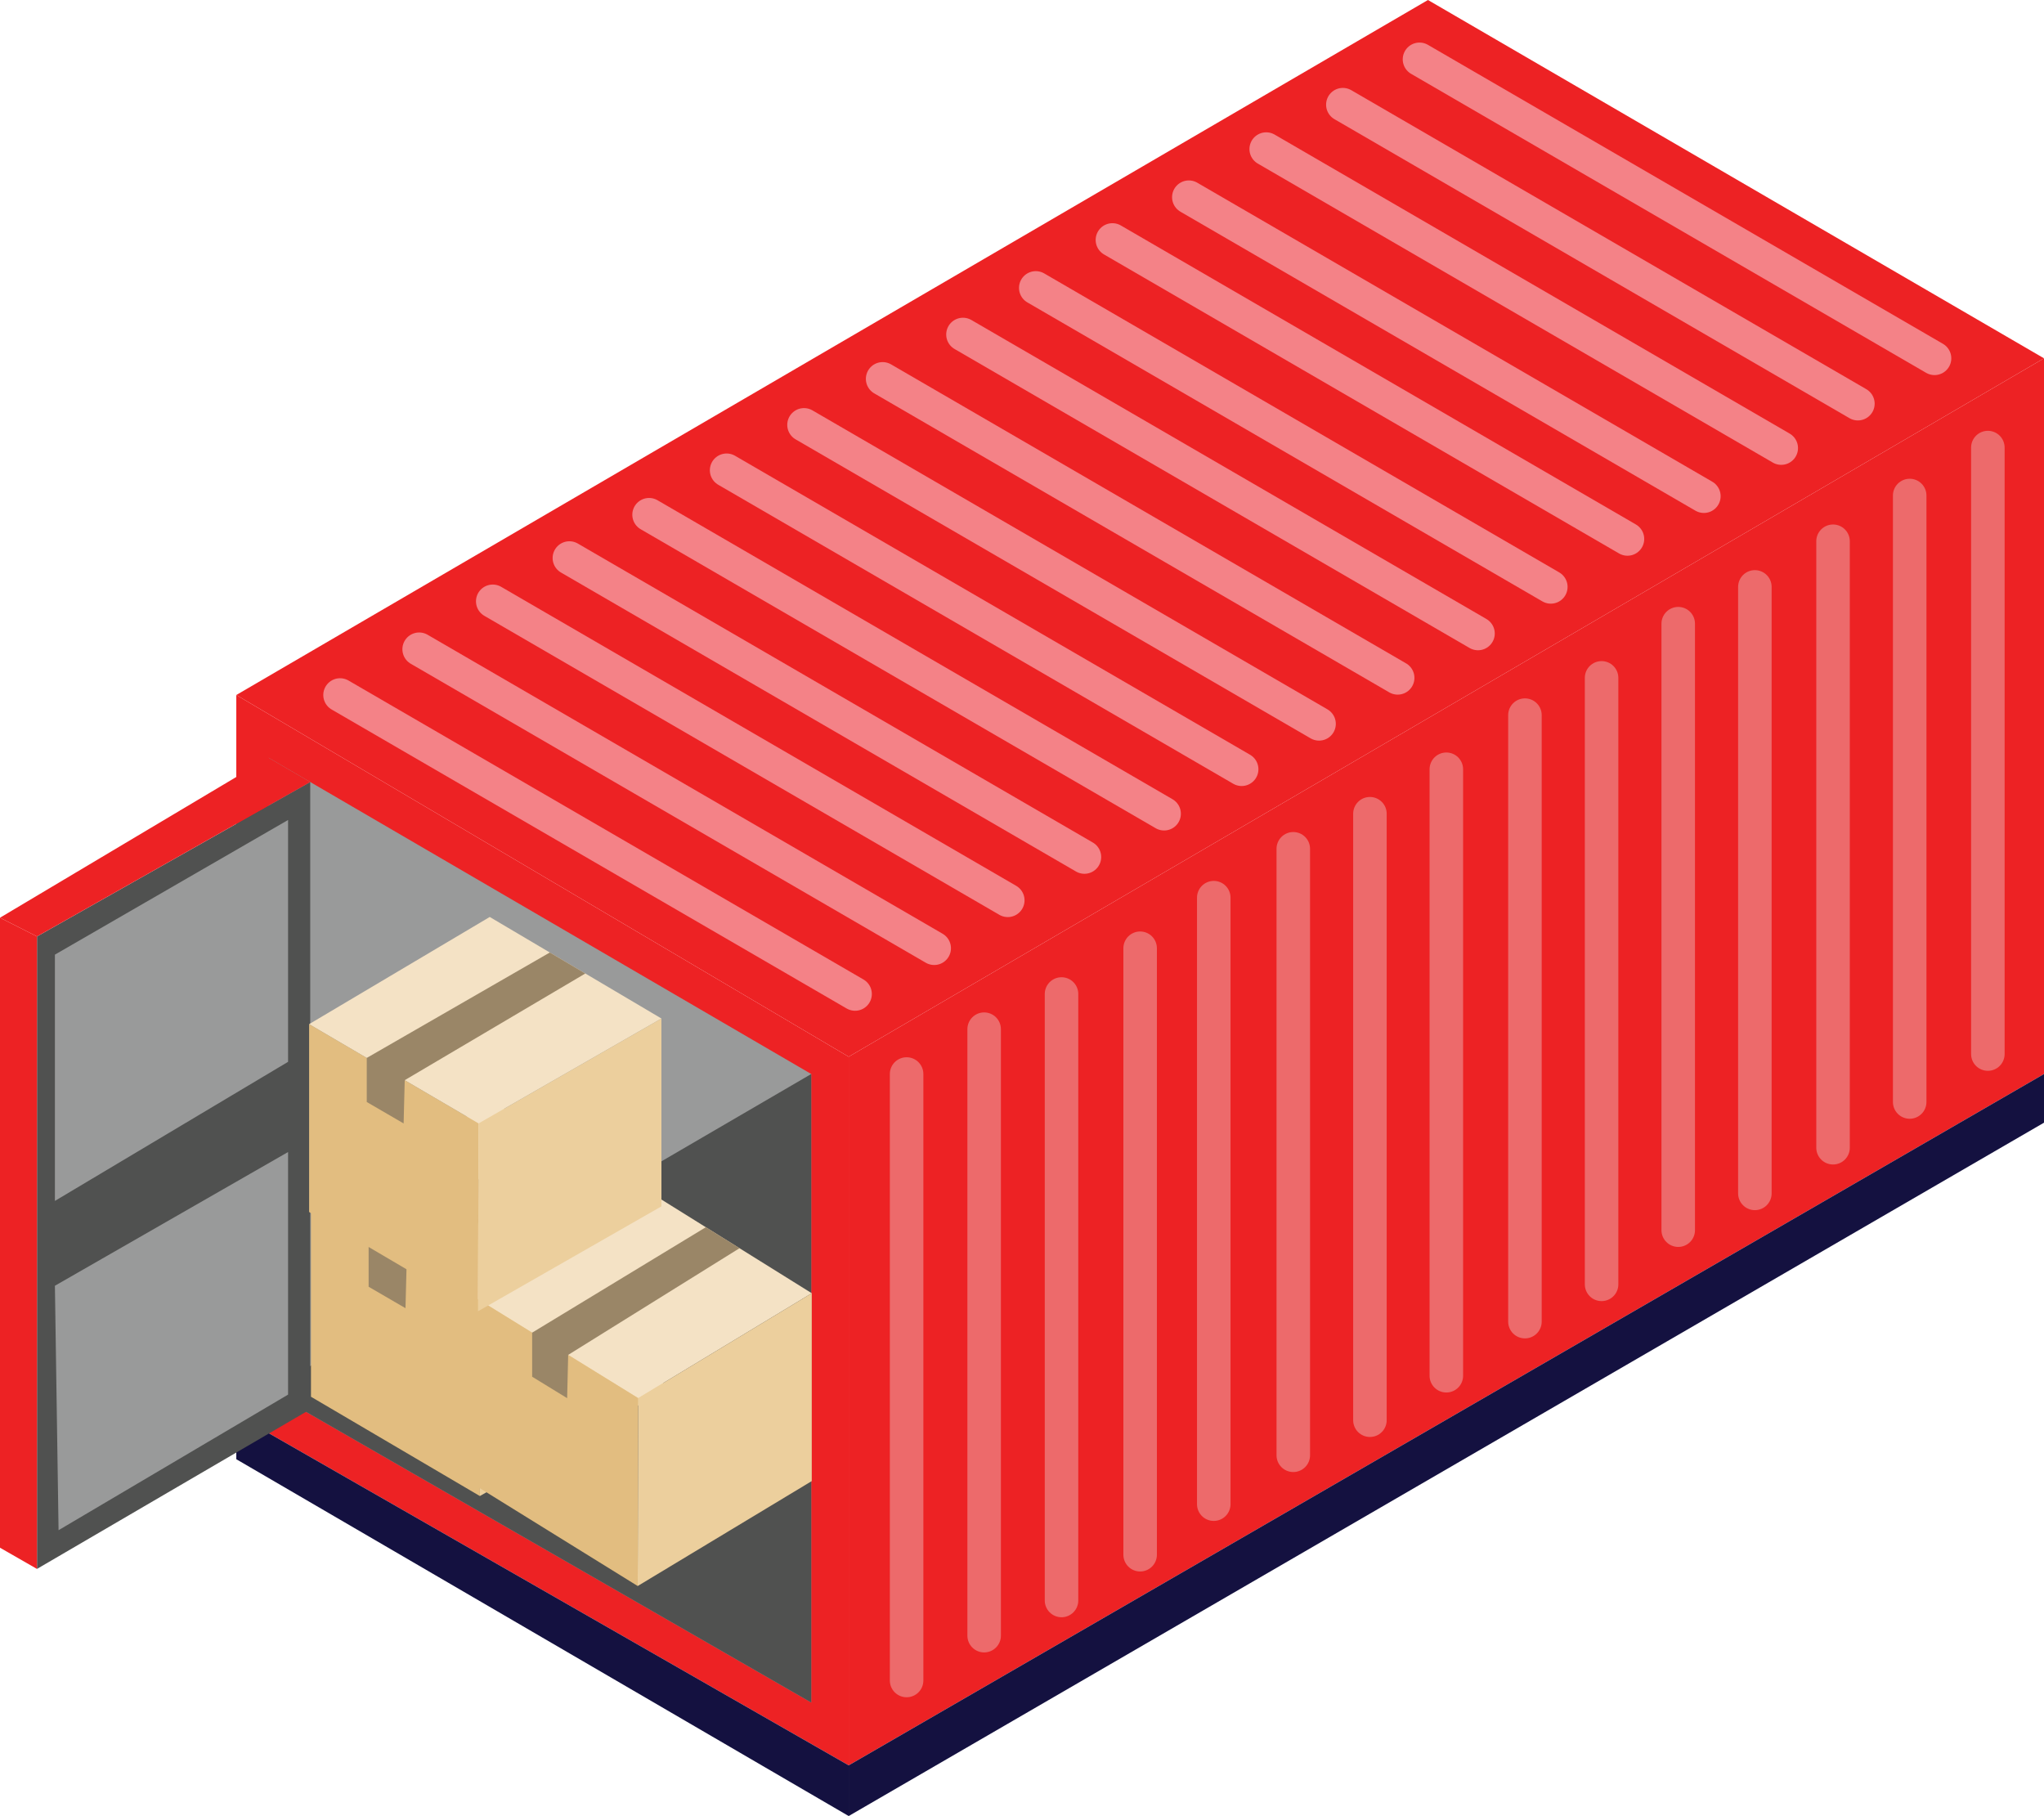 <svg xmlns="http://www.w3.org/2000/svg" viewBox="0 0 954.18 847.71"><defs><style>.cls-1{fill:#ed2224;}.cls-1,.cls-10,.cls-2,.cls-3,.cls-4,.cls-7,.cls-8,.cls-9{fill-rule:evenodd;}.cls-2{fill:#999a9a;}.cls-3{fill:#141140;}.cls-4{fill:#505150;}.cls-5,.cls-6{fill:none;stroke-linecap:round;stroke-miterlimit:10;stroke-width:15.65px;}.cls-5{stroke:#f48287;}.cls-6{stroke:#ed6a6b;}.cls-7{fill:#f4e2c5;}.cls-8{fill:#e2bd80;}.cls-9{fill:#eccf9d;}.cls-10{fill:#9a8667;}</style></defs><g id="Layer_2" data-name="Layer 2"><g id="Layer_1-2" data-name="Layer 1"><polygon class="cls-1" points="110.31 324.42 666.6 0 954.18 167.26 396.18 493.27 110.31 324.42"/><polygon class="cls-1" points="396.18 493.27 396.18 824.05 954.18 501.34 954.18 167.26 396.18 493.27"/><polygon class="cls-1" points="110.31 324.42 396.18 493.27 396.18 824.05 110.31 660.33 110.31 324.42"/><polygon class="cls-2" points="125.38 353.71 378.7 501.34 378.7 794.72 125.38 648.98 125.38 353.71"/><polygon class="cls-3" points="954.18 501.34 954.18 524.06 396.18 847.71 396.18 824.05 954.18 501.34"/><polygon class="cls-3" points="396.18 847.71 110.31 681.15 110.31 660.33 396.18 824.05 396.18 847.71"/><polygon class="cls-4" points="17.26 437.13 144.82 365.05 144.82 657.88 17.26 732.36 17.26 437.13"/><polygon class="cls-4" points="125.38 648.98 378.7 501.34 378.7 794.72 125.38 648.98"/><polygon class="cls-2" points="25.63 445.62 134.48 382.76 134.48 495.65 25.63 560.58 25.63 445.62"/><polygon class="cls-2" points="25.63 600.18 134.48 537.76 134.48 650.99 27.34 714.28 25.63 600.18"/><polygon class="cls-1" points="17.26 732.36 0 722.46 0 428.38 17.26 437.13 17.26 732.36"/><polygon class="cls-1" points="0 428.38 125.38 353.71 144.82 365.05 17.26 437.13 0 428.38"/><line class="cls-5" x1="158.74" y1="324.42" x2="399.17" y2="463.99"/><line class="cls-5" x1="195.67" y1="303.06" x2="436.1" y2="442.63"/><line class="cls-5" x1="230.02" y1="280.69" x2="470.45" y2="420.26"/><line class="cls-5" x1="265.8" y1="260.48" x2="506.23" y2="400.05"/><line class="cls-5" x1="303" y1="240.27" x2="543.43" y2="379.84"/><line class="cls-5" x1="339.2" y1="219.51" x2="579.63" y2="359.08"/><line class="cls-5" x1="375.33" y1="198.32" x2="615.76" y2="337.89"/><line class="cls-5" x1="412.03" y1="176.85" x2="652.46" y2="316.42"/><line class="cls-5" x1="449.53" y1="156.14" x2="689.96" y2="295.71"/><line class="cls-5" x1="483.52" y1="134.39" x2="723.95" y2="273.96"/><line class="cls-5" x1="519.3" y1="112.01" x2="759.73" y2="251.58"/><line class="cls-5" x1="554.97" y1="92.05" x2="795.4" y2="231.62"/><line class="cls-5" x1="591.09" y1="69.59" x2="831.52" y2="209.16"/><line class="cls-5" x1="626.87" y1="48.86" x2="867.3" y2="188.43"/><line class="cls-5" x1="662.65" y1="27.69" x2="903.08" y2="167.26"/><line class="cls-6" x1="423.22" y1="501.34" x2="423.22" y2="784.44"/><line class="cls-6" x1="459.42" y1="480.41" x2="459.42" y2="763.51"/><line class="cls-6" x1="495.54" y1="463.99" x2="495.54" y2="747.09"/><line class="cls-6" x1="532.24" y1="442.63" x2="532.24" y2="725.73"/><line class="cls-6" x1="566.61" y1="419.02" x2="566.61" y2="702.13"/><line class="cls-6" x1="603.73" y1="396.21" x2="603.73" y2="679.31"/><line class="cls-6" x1="639.51" y1="379.84" x2="639.51" y2="662.94"/><line class="cls-6" x1="675.18" y1="359.08" x2="675.18" y2="642.18"/><line class="cls-6" x1="711.87" y1="333.82" x2="711.87" y2="616.92"/><line class="cls-6" x1="747.65" y1="316.42" x2="747.65" y2="599.52"/><line class="cls-6" x1="783.43" y1="291.13" x2="783.43" y2="574.23"/><line class="cls-6" x1="819.21" y1="273.96" x2="819.21" y2="557.06"/><line class="cls-6" x1="855.7" y1="252.65" x2="855.7" y2="535.75"/><line class="cls-6" x1="891.48" y1="231.3" x2="891.48" y2="514.4"/><line class="cls-6" x1="927.97" y1="208.92" x2="927.97" y2="492.02"/><polygon class="cls-7" points="229.49 514.27 309.64 561.67 224.27 610.65 145.17 564.3 229.49 514.27"/><polygon class="cls-8" points="145.17 564.3 145.17 651.99 224.01 698.34 224.27 610.65 145.17 564.3"/><polygon class="cls-9" points="309.64 561.67 309.64 649.36 224.01 698.34 224.27 610.65 309.64 561.67"/><polygon class="cls-10" points="257.54 530.86 172.08 580.07 172.08 600.64 189.29 610.65 189.81 590.46 274.11 540.66 257.54 530.86"/><polygon class="cls-7" points="302.89 556.27 378.94 603.67 297.94 652.65 222.89 606.3 302.89 556.27"/><polygon class="cls-8" points="222.89 606.3 222.89 693.99 297.69 740.34 297.94 652.65 222.89 606.3"/><polygon class="cls-9" points="378.94 603.67 378.94 691.36 297.69 740.34 297.94 652.65 378.94 603.67"/><polygon class="cls-10" points="329.5 572.85 248.42 622.07 248.42 642.64 264.75 652.65 265.24 632.45 345.23 582.65 329.5 572.85"/><polygon class="cls-7" points="228.62 428.03 308.77 475.43 223.4 524.41 144.3 478.07 228.62 428.03"/><polygon class="cls-8" points="144.3 478.07 144.3 565.75 223.14 612.1 223.4 524.41 144.3 478.07"/><polygon class="cls-9" points="308.77 475.43 308.77 563.12 223.14 612.1 223.4 524.41 308.77 475.43"/><polygon class="cls-10" points="256.67 444.62 171.21 493.83 171.21 514.4 188.42 524.41 188.93 504.22 273.24 454.42 256.67 444.62"/></g></g></svg>